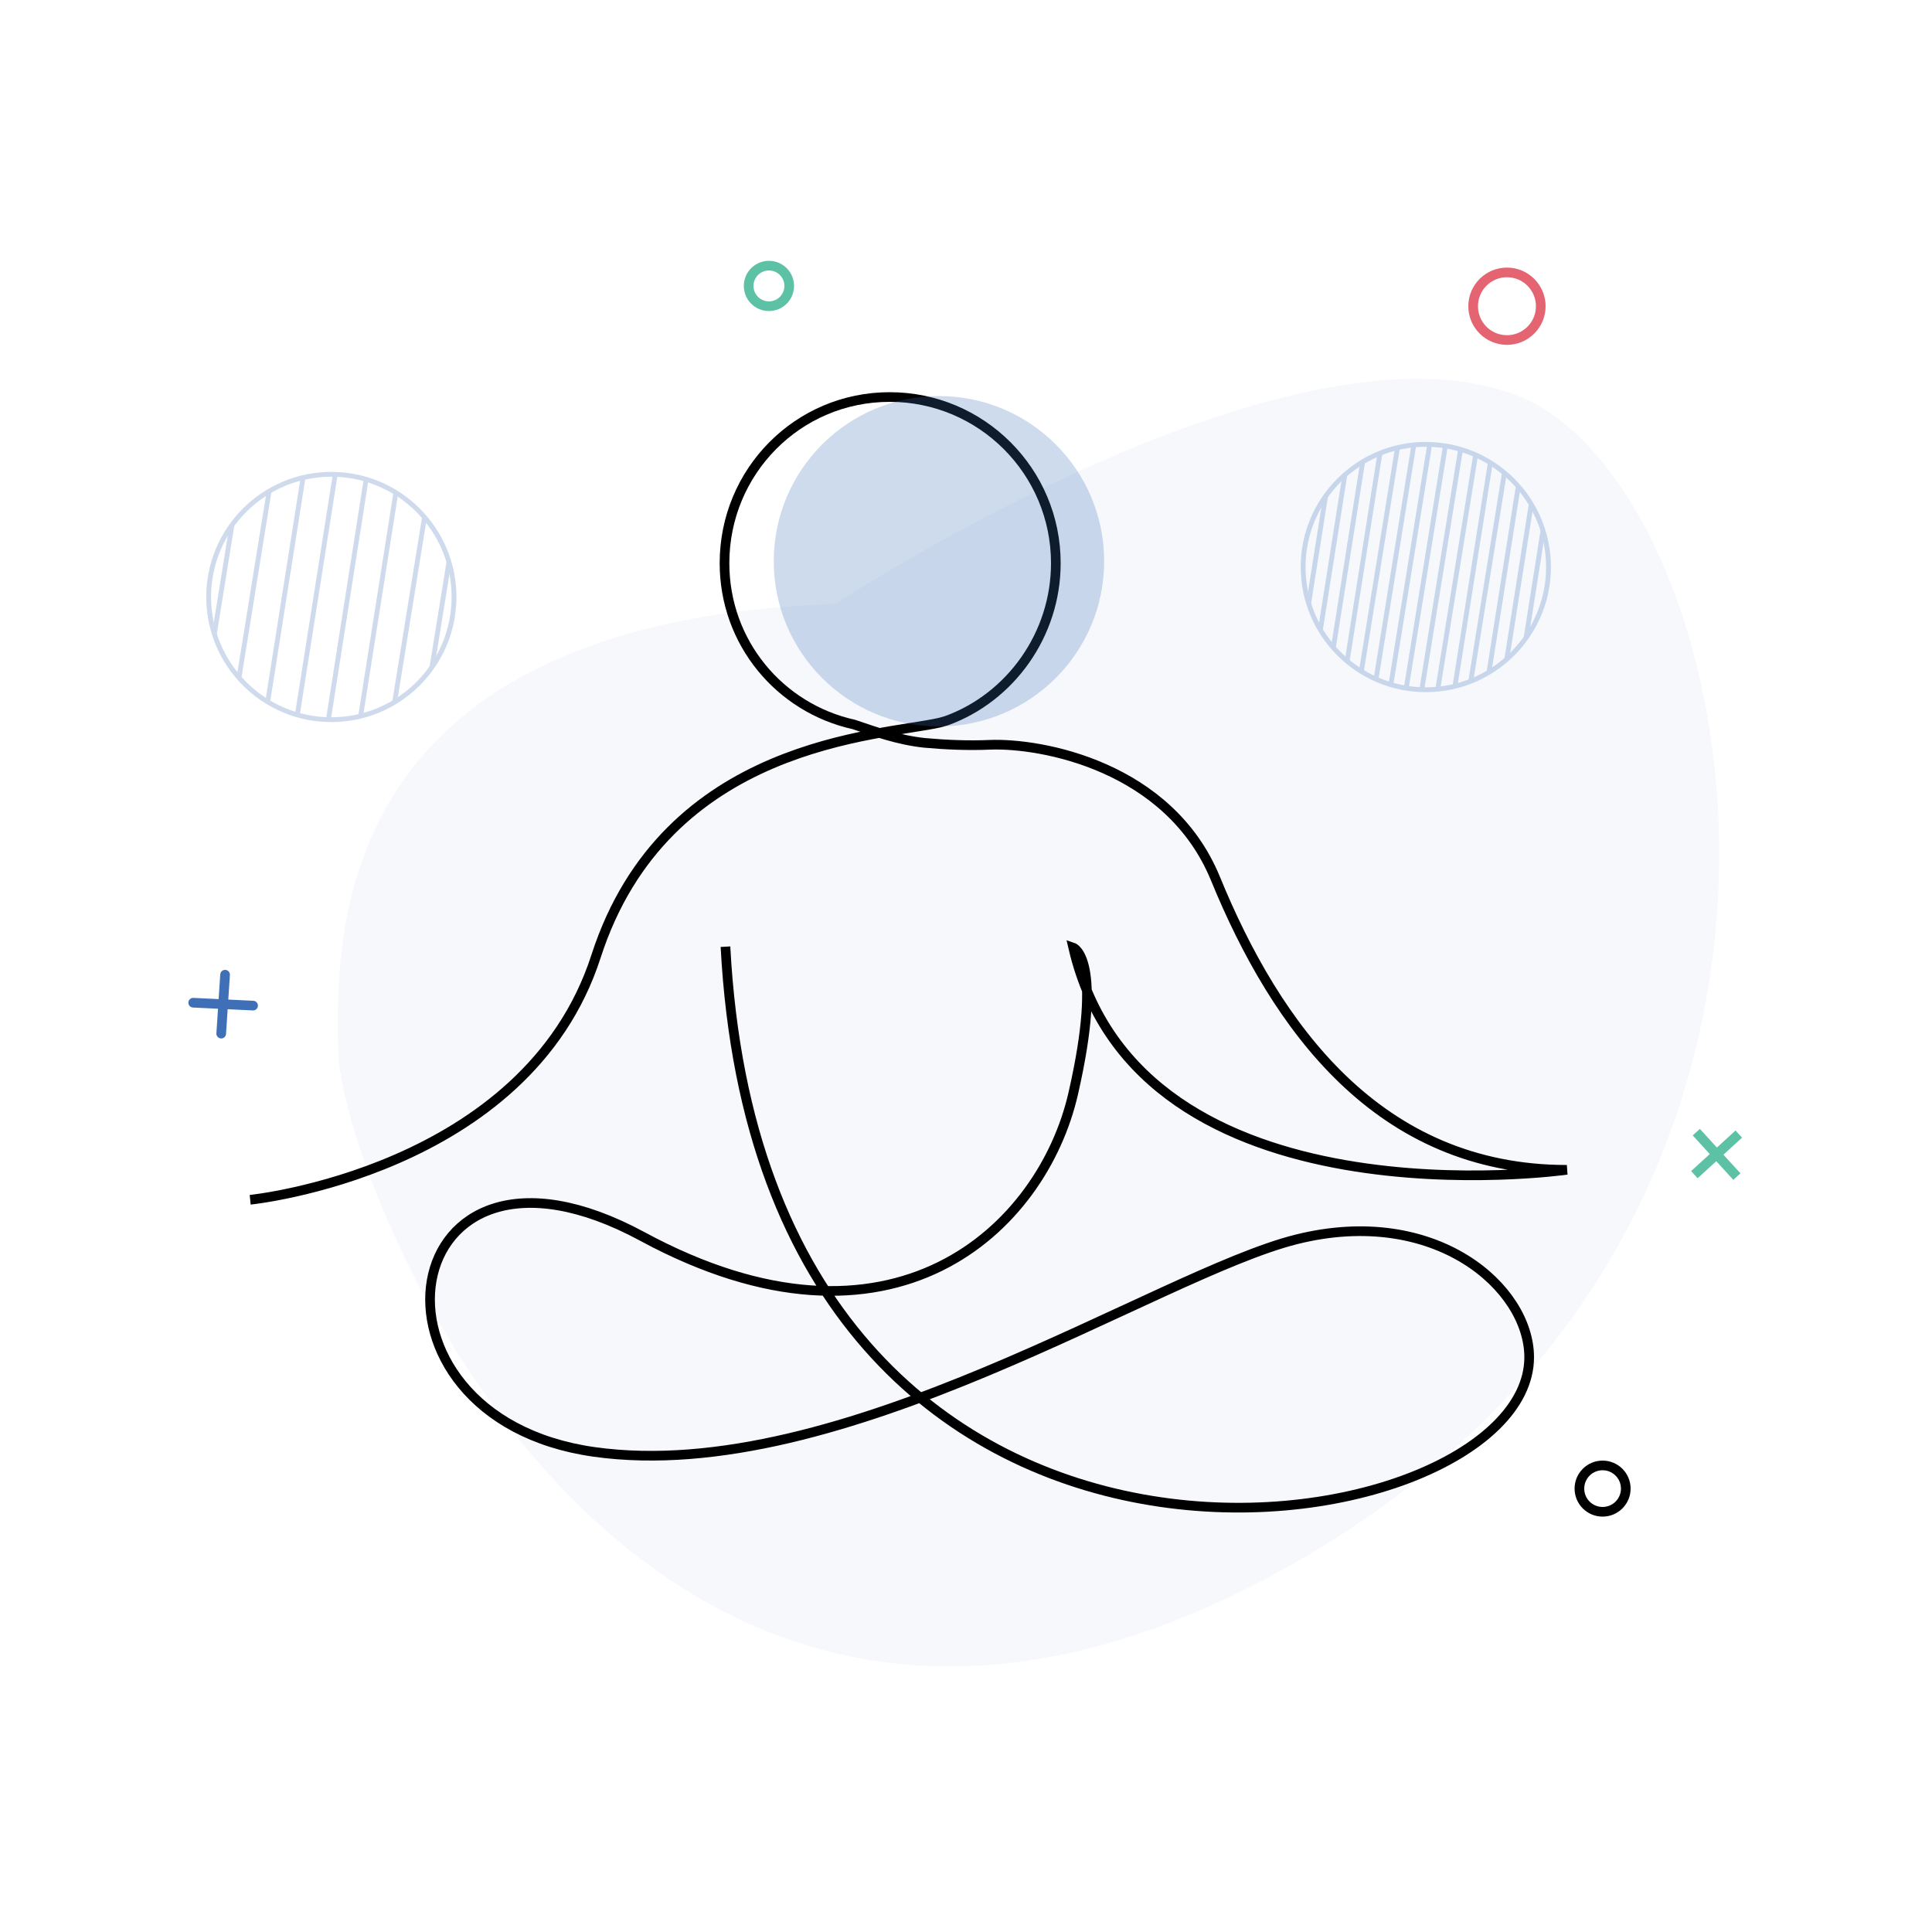 <?xml version="1.0" encoding="utf-8"?>
<!-- Generator: Adobe Illustrator 24.0.1, SVG Export Plug-In . SVG Version: 6.00 Build 0)  -->
<svg version="1.1" id="Layer_1" xmlns="http://www.w3.org/2000/svg" xmlns:xlink="http://www.w3.org/1999/xlink" x="0px" y="0px"
	 viewBox="0 0 200 200" style="enable-background:new 0 0 200 200;" xml:space="preserve">
<style type="text/css">
	.st0{opacity:5.000000e-02;fill:#3F70B7;enable-background:new    ;}
	.st1{fill:none;stroke:#E56471;stroke-miterlimit:10;}
	.st2{fill:none;stroke:#5CC1A5;stroke-miterlimit:10;}
	.st3{fill:none;stroke:#3F70B7;stroke-linecap:round;stroke-linejoin:round;}
	.st4{fill:none;stroke:#010101;stroke-linecap:round;stroke-linejoin:round;}
	.st5{fill:none;stroke:#000000;stroke-miterlimit:10;}
	.st6{opacity:0.25;fill:#3F70B7;enable-background:new    ;}
	.st7{opacity:0.25;}
	.st8{clip-path:url(#SVGID_2_);}
	.st9{fill:none;stroke:#3F70B7;stroke-width:0.5;stroke-miterlimit:10;}
	.st10{clip-path:url(#SVGID_4_);}
</style>
<title>ReactEmpty</title>
<path class="st0" d="M86.5,62.5c0,0,46.9-30.9,70.7-21.5s40,87.4-26.1,122.4S35.2,122.2,35,108.7C34.7,95.6,35,64.4,86.5,62.5z"/>
<ellipse class="st1" cx="156" cy="31.7" rx="3.5" ry="3.5"/>
<ellipse class="st2" cx="79.6" cy="29.6" rx="2.1" ry="2.1"/>
<line class="st3" x1="23.3" y1="100.9" x2="22.9" y2="107"/>
<line class="st3" x1="20" y1="103.8" x2="26.2" y2="104.1"/>
<ellipse class="st4" cx="165.9" cy="154.1" rx="2.4" ry="2.4"/>
<line class="st2" x1="175.6" y1="117.2" x2="179.8" y2="121.8"/>
<line class="st2" x1="175.4" y1="121.6" x2="180" y2="117.4"/>
<path class="st5" d="M25.9,124.2c0,0,28.6-2.9,35.8-25.2s29.5-22.8,35.6-24.2l0.7-0.2c6.6-2.4,11.3-8.9,11.3-16.3
	c0-9.5-7.7-17.2-17.2-17.2s-17.1,7.7-17.1,17.2c0,8.2,5.7,15,13.4,16.7l0,0c2.1,0.7,4.5,1.6,7.3,1.9c2.2,0.2,4.5,0.3,6.8,0.2
	c5.3-0.2,18.5,2.2,23.3,13.8c6.3,15.4,16.9,30.2,36.4,30.2c0,0-44.3,6.3-51.1-23c0,0,3.2,1.1,0,15.1s-18.7,28.8-44.6,14.8
	s-30.6,18.7-5,22.3s58.3-18.4,72.7-22s24.1,5,24.1,12.2c0,20.2-79.2,33.1-83.2-42.5"/>
<circle class="st6" cx="97.2" cy="58.1" r="17.1"/>
<g class="st7">
	<g>
		<defs>
			<circle id="SVGID_1_" cx="147.6" cy="58.7" r="12.7"/>
		</defs>
		<clipPath id="SVGID_2_">
			<use xlink:href="#SVGID_1_"  style="overflow:visible;"/>
		</clipPath>
		<g class="st8">
			<line class="st9" x1="162.5" y1="47.7" x2="158.4" y2="73.7"/>
			<line class="st9" x1="160.9" y1="47.5" x2="156.8" y2="73.5"/>
			<line class="st9" x1="159.3" y1="47.2" x2="155.2" y2="73.2"/>
			<line class="st9" x1="157.7" y1="47" x2="153.6" y2="73"/>
			<line class="st9" x1="156.1" y1="46.7" x2="151.9" y2="72.7"/>
			<line class="st9" x1="154.5" y1="46.5" x2="150.4" y2="72.4"/>
			<line class="st9" x1="152.9" y1="46.2" x2="148.7" y2="72.2"/>
			<line class="st9" x1="151.3" y1="45.9" x2="147.1" y2="71.9"/>
			<line class="st9" x1="149.7" y1="45.7" x2="145.5" y2="71.7"/>
			<line class="st9" x1="148.1" y1="45.4" x2="143.9" y2="71.4"/>
			<line class="st9" x1="146.5" y1="45.2" x2="142.3" y2="71.2"/>
			<line class="st9" x1="144.9" y1="44.9" x2="140.7" y2="70.9"/>
			<line class="st9" x1="143.2" y1="44.7" x2="139.1" y2="70.7"/>
			<line class="st9" x1="141.6" y1="44.4" x2="137.5" y2="70.4"/>
			<line class="st9" x1="140" y1="44.2" x2="135.9" y2="70.2"/>
			<line class="st9" x1="138.4" y1="43.9" x2="134.3" y2="69.9"/>
			<line class="st9" x1="136.8" y1="43.6" x2="132.7" y2="69.6"/>
		</g>
	</g>
	<circle class="st9" cx="147.6" cy="58.7" r="12.7"/>
</g>
<g class="st7">
	<g>
		<defs>
			<circle id="SVGID_3_" cx="34.3" cy="61.8" r="12.7"/>
		</defs>
		<clipPath id="SVGID_4_">
			<use xlink:href="#SVGID_3_"  style="overflow:visible;"/>
		</clipPath>
		<g class="st10">
			<line class="st9" x1="47.7" y1="50.6" x2="43.5" y2="76.6"/>
			<line class="st9" x1="44.5" y1="50.1" x2="40.3" y2="76.1"/>
			<line class="st9" x1="41.2" y1="49.6" x2="37.1" y2="75.6"/>
			<line class="st9" x1="38" y1="49" x2="33.9" y2="75.1"/>
			<line class="st9" x1="34.8" y1="48.5" x2="30.7" y2="74.5"/>
			<line class="st9" x1="31.6" y1="48" x2="27.5" y2="74"/>
			<line class="st9" x1="28.4" y1="47.5" x2="24.2" y2="73.5"/>
			<line class="st9" x1="25.2" y1="47" x2="21" y2="73"/>
		</g>
	</g>
	<circle class="st9" cx="34.3" cy="61.8" r="12.7"/>
</g>
</svg>
